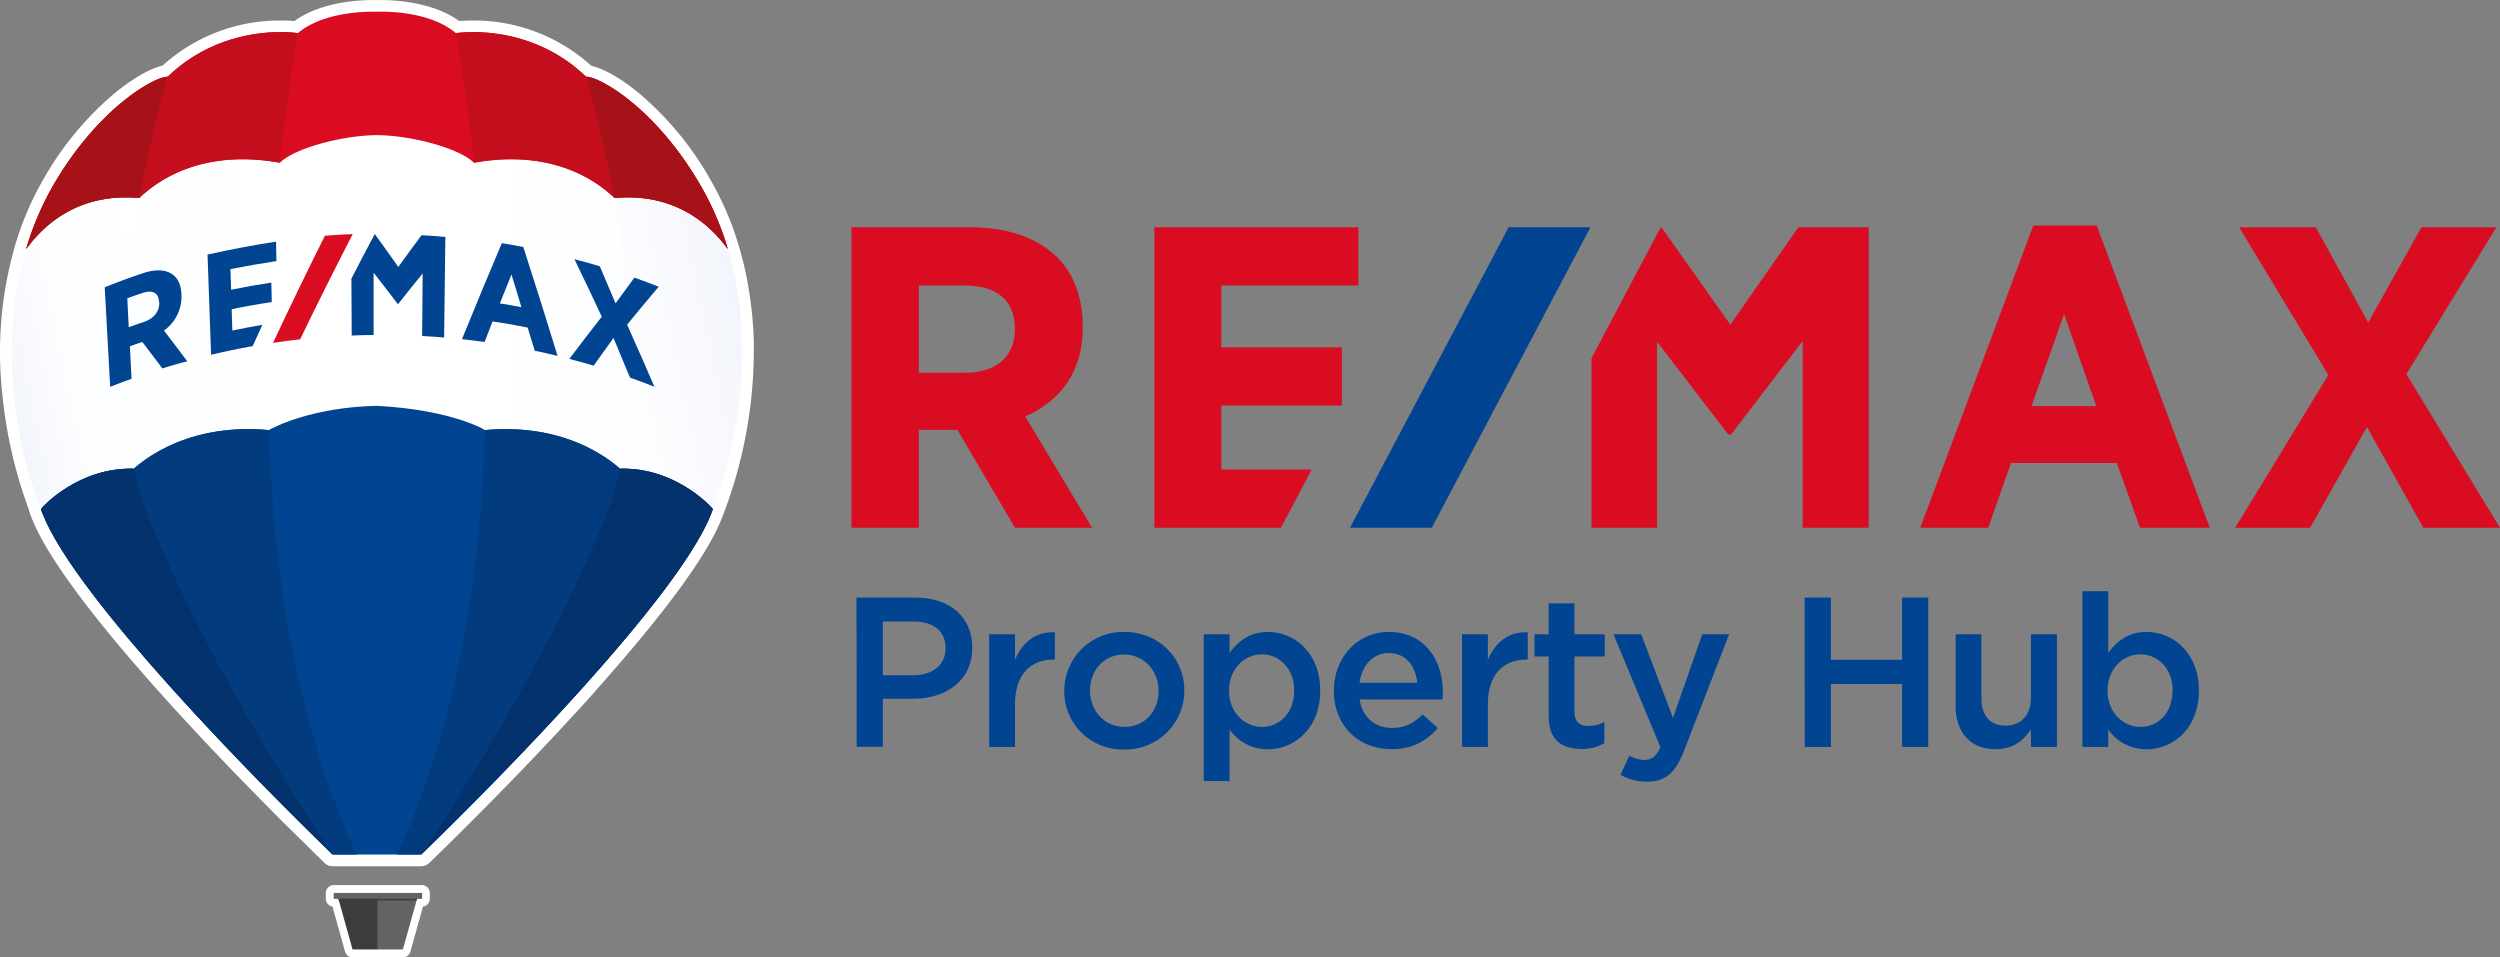 <svg id="Capa_1" data-name="Capa 1" xmlns="http://www.w3.org/2000/svg" xmlns:xlink="http://www.w3.org/1999/xlink" viewBox="0 0 703.26 269.29"><rect x="0" y="0" width="703.26" height="269.29" fill="#808080" stroke="none"/><defs><style>.cls-1{fill:#fff;}.cls-2{fill:url(#linear-gradient);}.cls-3{fill:url(#linear-gradient-2);}.cls-4{fill:url(#linear-gradient-3);}.cls-5{fill:url(#linear-gradient-4);}.cls-6{fill:#d90c21;}.cls-7{fill:#c40e1d;}.cls-8{fill:#a61218;}.cls-9{fill:#3c3c3b;}.cls-10{fill:#646363;}.cls-11{fill:#014491;}.cls-12{fill:#023b7e;}.cls-13{fill:#03326c;}</style><linearGradient id="linear-gradient" x1="162.82" y1="280.05" x2="66.47" y2="280.05" gradientUnits="userSpaceOnUse"><stop offset="0" stop-color="#fff"/><stop offset="0.68" stop-color="#fdfeff"/><stop offset="0.92" stop-color="#f6f8fd"/><stop offset="1" stop-color="#f2f5fc"/></linearGradient><linearGradient id="linear-gradient-2" x1="-1687.68" y1="-2624.27" x2="-1784.03" y2="-2624.27" gradientTransform="matrix(-1, 0, 0, 1, -1512.67, 2904.32)" xlink:href="#linear-gradient"/><linearGradient id="linear-gradient-3" x1="278.53" y1="270.99" x2="163.13" y2="295.52" gradientUnits="userSpaceOnUse"><stop offset="0" stop-color="#f2f5fc"/><stop offset="0.08" stop-color="#f6f8fd"/><stop offset="0.32" stop-color="#fdfeff"/><stop offset="1" stop-color="#fff"/></linearGradient><linearGradient id="linear-gradient-4" x1="132.71" y1="286.1" x2="73.81" y2="298.62" xlink:href="#linear-gradient"/></defs><path class="cls-1" d="M156.53,395.07a3.25,3.25,0,0,1-2.29-.93L143,383.08c-4.09-4.09-8.19-8.25-12.18-12.36L129.15,369l-1.5-1.55-1.5-1.57-1.51-1.58-1.51-1.6-1.52-1.6-1.52-1.61-1.51-1.62-1.51-1.62-1.52-1.64-1.5-1.62-1.48-1.62-1.48-1.62-1.42-1.58-1.32-1.46C88.49,324.57,76.27,308,72,297.45l-.19-.48c-.15-.37-.22-.54-.46-1.19a.78.78,0,0,1,0-.14l-.19-.52a2.81,2.81,0,0,1-.1-.31l0-.09a129.7,129.7,0,0,1-7.46-32.48A107.69,107.69,0,0,1,67,221.15a.5.5,0,0,1,0-.13s.2-.59.2-.6a86.12,86.12,0,0,1,8.09-18.83,88.88,88.88,0,0,1,19.94-24c4.9-4,9.84-6.9,13.2-7.67a.82.82,0,0,0,.37-.19,49.17,49.17,0,0,1,33.1-12.57c1.24,0,2.43,0,3.56.14h.07a.8.8,0,0,0,.47-.15c7.32-5.18,17.67-5.74,21.78-5.74l1.17,0h0l1.17,0c4.11,0,14.46.56,21.77,5.74a.83.83,0,0,0,.48.15h.07c1.12-.1,2.32-.14,3.56-.14a49.13,49.13,0,0,1,33.12,12.59.78.78,0,0,0,.36.19c3.47.82,8.28,3.61,13.19,7.65a88.87,88.87,0,0,1,19.92,24,86.25,86.25,0,0,1,8.17,18.9l.1.36.1.32c.09.3.17.6.26.91l.18.66c.06.23.13.45.18.66.12.44.23.88.34,1.31l.08.3c.09.39.19.78.28,1.17.06.23.11.46.16.69l.06.27c.13.6.26,1.19.38,1.78,0,.12.11.55.11.55.17.84.3,1.53.41,2.17l0,.13A107.94,107.94,0,0,1,275,247.27v.06c0,.85,0,1.66,0,2.42a129.4,129.4,0,0,1-8.2,45.35c-.1.29-.18.51-.25.69-.24.65-.31.82-.46,1.17l-.19.47c-.08.2-.15.38-.23.56l-.25.58c0,.09-.14.32-.18.4-.11.26-.22.49-.33.73s-.17.36-.25.53l-.29.59-.4.79-.15.28c-.68,1.31-1.46,2.71-2.32,4.14l0,0c-5.76,9.61-15.67,22.36-29.48,37.93l-.06.07c-.51.58-1,1.16-1.55,1.73l0,.06-1.53,1.71-.05.05c-.52.59-1,1.15-1.55,1.72l-.06.07c-.52.57-1,1.14-1.55,1.7l-.08.09L224,352.86l-.07.07-1.54,1.68-.1.11-1.54,1.66-.05.06-1.57,1.68-1.62,1.73-1.67,1.77-1.61,1.7c-13.13,13.82-24.76,25.24-30.53,30.82a3.27,3.27,0,0,1-2.29.93Z" transform="translate(-62.95 -151.39)"/><path class="cls-1" d="M162.12,420.68a2.18,2.18,0,0,1-2.11-1.6l-3.53-12.67a2.24,2.24,0,0,1-1.88-2.21v-1.58a2.25,2.25,0,0,1,2.25-2.25h24.76a2.25,2.25,0,0,1,2.25,2.25v1.58a2.25,2.25,0,0,1-1.93,2.22l-3.53,12.66a2.18,2.18,0,0,1-2.11,1.6Z" transform="translate(-62.95 -151.39)"/><path class="cls-1" d="M74.45,294c.31.83.31.81.62,1.59,3.57,9,13,21.89,24.49,35.64,13.73,16.49,30.26,33.87,43,46.69,4.74,4.8,9.07,9.1,12.73,12.67l0,.05.82.79h.14l12.31.05h0l11.69,0h.77c20-19.2,62.19-61.66,77.59-87.14h0q1.24-2.08,2.24-4l.21-.4c.11-.21.21-.41.31-.62l.26-.53.25-.52.3-.65c.06-.14.12-.27.17-.4.16-.35.3-.69.44-1l.1-.25h0c.11-.27.18-.42.25-.61a5.24,5.24,0,0,0,.22-.77c6.6-16.79,12.55-45.81,4.22-73.17,0,0-20-54.25-98.26-54.25-69.84-2.37-98.71,53.9-98.71,53.9v1.4l-.34-.38C62.43,249,68.1,277.42,74.47,294Z" transform="translate(-62.95 -151.39)"/><path class="cls-2" d="M74.45,294c.31.83.31.81.62,1.59,3.57,9,13,21.89,24.49,35.64,13.73,16.49,30.26,33.87,43,46.69,4.73,4.8,9.06,9.09,12.72,12.66l.88.85h.14l6.51,0c-38-82.74-21.54-195.63-16.78-222.81-53,8.83-75.35,52.42-75.35,52.42v1.4l-.34-.38C62.43,249,68.1,277.42,74.47,294Z" transform="translate(-62.95 -151.39)"/><path class="cls-3" d="M191.79,168.64c53,8.83,75.35,52.42,75.35,52.42v1.4l.34-.38c7.92,26.93,2.25,55.34-4.12,71.89l0,0c-.31.83-.31.81-.62,1.59-3.57,9-13,21.89-24.49,35.64-13.73,16.5-30.26,33.87-43,46.69-5.11,5.18-9.76,9.78-13.59,13.51h-.15l-6.51,0C213,308.71,196.55,195.82,191.79,168.64Z" transform="translate(-62.95 -151.39)"/><path class="cls-4" d="M233.44,297c-16.55,41.26-44.32,84.12-50.22,93,12.21-11.87,31.28-31.1,47.87-49.95,2.59-3,5.12-5.93,7.56-8.86,11-13.11,20-25.46,23.94-34.35.1-.21.19-.43.28-.65s.21-.51.27-.68c-.05.11-.07.16.06-.2,0,0,.17-.32.54-1.37,6.38-16.55,12.05-45,4.12-71.89l-.34-1S256,198.53,229.76,182.58C235.21,202.28,248.6,259.2,233.44,297Z" transform="translate(-62.95 -151.39)"/><path class="cls-5" d="M74.23,294c.31.83.31.81.62,1.59,3.56,9,13,21.89,24.49,35.64,3.67,4.41,7.54,8.88,11.48,13.31,15.64,17.43,32.76,34.66,44,45.59-5.77-8.71-33.66-51.71-50.27-93.11-15.16-37.81-1.77-94.73,3.68-114.43C82,198.53,70.47,221.06,70.47,221.06l-.34,1C62.2,249,67.87,277.42,74.25,294Z" transform="translate(-62.95 -151.39)"/><path class="cls-6" d="M169,154.7c-2.42-.08-14.91-.16-22.25,6,0,0-20.41-3.33-36.6,12.25-3.85,0-19.55,8.91-32,30.25a82.58,82.58,0,0,0-7.81,18.19c2.45-3.25,11.87-16.14,31.79-14.33,1.39-1.08,13.82-14.6,39.6-9.9,3.52-3.69,16.46-7.62,27.24-7.76,10.79.14,23.73,4.07,27.25,7.76,25.78-4.7,38.21,8.82,39.59,9.9,19.93-1.81,29.38,11.07,31.84,14.32a82.24,82.24,0,0,0-7.86-18.18c-12.41-21.34-28.11-30.27-32-30.25-16.18-15.58-36.6-12.25-36.6-12.25-7.33-6.19-19.82-6.11-22.25-6" transform="translate(-62.95 -151.39)"/><path class="cls-7" d="M146.73,160.73s-20.41-3.33-36.6,12.25c-3.85,0-19.55,8.91-32,30.25a82.58,82.58,0,0,0-7.81,18.19c2.45-3.25,11.87-16.14,31.79-14.33,1.39-1.08,13.77-14.55,39.46-9.92C144.06,176.47,146.73,160.73,146.73,160.73Z" transform="translate(-62.95 -151.39)"/><path class="cls-8" d="M102.14,207.09l0,0c3.71-19.37,7.95-34.08,7.95-34.08-3.85,0-19.55,8.91-32,30.25a82.58,82.58,0,0,0-7.81,18.19C72.8,218.17,82.22,205.28,102.14,207.09Z" transform="translate(-62.95 -151.39)"/><path class="cls-7" d="M191.23,160.73s20.42-3.33,36.6,12.25c3.86,0,19.56,8.91,32,30.25a82.24,82.24,0,0,1,7.86,18.18c-2.46-3.25-11.91-16.13-31.84-14.32-1.38-1.08-13.77-14.55-39.45-9.92C193.91,176.47,191.23,160.73,191.23,160.73Z" transform="translate(-62.95 -151.39)"/><path class="cls-8" d="M235.82,207.09l0,0c-3.71-19.37-8-34.08-8-34.08,3.86,0,19.56,8.91,32,30.25a82.24,82.24,0,0,1,7.86,18.18C265.2,218.16,255.75,205.28,235.82,207.09Z" transform="translate(-62.95 -151.39)"/><polygon class="cls-9" points="106.38 252.27 106.11 252.27 95 252.27 95.14 252.63 99.17 267.09 106.38 267.09 106.38 252.27"/><polygon class="cls-10" points="106.14 252.27 106.41 252.27 117.51 252.27 117.37 252.63 113.34 267.09 106.14 267.09 106.14 252.27"/><path class="cls-10" d="M181.49,404.25H157a.17.17,0,0,1-.17-.17v-1.34a.17.17,0,0,1,.17-.17h24.52a.17.17,0,0,1,.17.17v1.34A.17.17,0,0,1,181.49,404.25Z" transform="translate(-62.95 -151.39)"/><polygon class="cls-9" points="117.19 253.28 117.31 252.86 95.19 252.86 95.33 253.28 117.19 253.28"/><path class="cls-11" d="M237.39,283.24c-.3,0-12.89-13.17-38-10.87-1.39-.84-10.69-5.76-30.42-6.82-18.16.38-29,6-30.42,6.82-25.1-2.3-37.69,10.87-38,10.87-15.08-.42-25.21,10.16-26.1,11.39.31.84.31.81.62,1.59,9.44,23.48,59.19,74,81.44,95.55h24.9c22.25-21.51,72-72.07,81.44-95.55.31-.78.31-.75.62-1.59C262.59,293.4,252.46,282.82,237.39,283.24Z" transform="translate(-62.95 -151.39)"/><path class="cls-12" d="M199.4,272.37c25.1-2.3,37.69,10.87,38,10.87,15.07-.42,25.2,10.16,26.1,11.39-.31.84-.31.81-.62,1.59-9.44,23.48-59.19,74-81.44,95.55h-6.84c17.3-37.15,23.57-80.48,24.81-119.4Z" transform="translate(-62.95 -151.39)"/><path class="cls-13" d="M237.39,283.24h0c15.07-.42,25.2,10.16,26.1,11.39-.31.84-.31.81-.62,1.59-9.44,23.48-59.19,74-81.44,95.55,0,0,32.93-48.25,51.69-94.53A87.54,87.54,0,0,0,237.39,283.24Z" transform="translate(-62.95 -151.39)"/><path class="cls-12" d="M138.56,272.37c-25.1-2.3-37.69,10.87-38,10.87-15.08-.42-25.21,10.16-26.1,11.39.31.84.31.81.62,1.59,9.44,23.48,59.19,74,81.44,95.55h6.84c-17.3-37.15-23.57-80.48-24.81-119.4Z" transform="translate(-62.95 -151.39)"/><path class="cls-13" d="M100.57,283.24h0c-15.08-.42-25.21,10.16-26.1,11.39.31.84.31.81.62,1.59,9.44,23.48,59.19,74,81.44,95.55,0,0-32.93-48.25-51.69-94.53A86.54,86.54,0,0,1,100.57,283.24Z" transform="translate(-62.95 -151.39)"/><path class="cls-11" d="M114,234.44c0-.07,0-.1,0-.16-.11-2.72-1-4.75-2.74-5.84-1.91-1.23-4.7-1.34-8-.22-3.65,1.21-7.28,2.53-10.85,4q.76,14,1.54,28c2.39-.95,3.6-1.4,6-2.27-.18-3.66-.28-5.48-.46-9.14,1.39-.5,2.09-.75,3.49-1.22,2.26,2.94,3.39,4.43,5.64,7.44,2.8-.87,4.21-1.28,7-2q-3.22-4.35-6.55-8.65A11.73,11.73,0,0,0,114,234.44Zm-6.25,2v0c.11,2.54-1.53,4.58-4.36,5.53-1.69.57-2.54.87-4.22,1.48-.16-3.27-.25-4.9-.41-8.16,1.64-.59,2.47-.88,4.12-1.44C105.9,232.82,107.59,233.74,107.7,236.4Z" transform="translate(-62.95 -151.39)"/><path class="cls-11" d="M204.12,219.8q-5.72,13.44-11.21,27c2.55.28,3.81.43,6.35.79l2.25-5.78c4,.6,5.93.94,9.87,1.73.79,2.6,1.18,3.9,2,6.51,2.57.55,3.86.84,6.42,1.46q-4.7-15.36-9.64-30.63C207.73,220.4,206.53,220.19,204.12,219.8Zm5.5,18c-2.42-.46-3.64-.67-6.06-1.06,1.3-3.26,1.95-4.89,3.27-8.13C208,232.28,208.51,234.12,209.62,237.8Z" transform="translate(-62.95 -151.39)"/><path class="cls-11" d="M239.35,242.72q4.4-5.39,8.89-10.67c-2.72-1.07-4.08-1.58-6.83-2.56-2.13,2.87-3.19,4.31-5.3,7.23q-2.19-5.22-4.43-10.42c-2.85-.86-4.27-1.26-7.14-2q3.92,8.06,7.69,16.18-4.62,5.88-9.12,11.87c2.74.72,4.11,1.1,6.83,1.91,2.23-3.15,3.35-4.71,5.59-7.81q2.35,5.56,4.64,11.16c2.76,1,4.13,1.49,6.86,2.57Q243.28,251.41,239.35,242.72Z" transform="translate(-62.95 -151.39)"/><path class="cls-11" d="M128.3,244.37c-.07-2.4-.11-3.6-.18-6,3.73-.78,7.51-1.45,11.28-2-.05-2.19-.07-3.29-.12-5.48-3.79.56-7.58,1.23-11.32,2-.07-2.33-.11-3.49-.18-5.81,4.31-.84,8.6-1.58,12.94-2.25-.05-2.19-.07-3.28-.12-5.47-6.48,1-12.88,2.2-19.27,3.65l1,28.18c3.87-.93,7.78-1.75,11.7-2.43,1.08-2.39,1.63-3.58,2.72-6C133.34,243.37,131.65,243.68,128.3,244.37Z" transform="translate(-62.95 -151.39)"/><path class="cls-11" d="M181.53,217.56q-3.32,4.44-6.54,8.93-3.24-4.63-6.57-9.21h-.07q-3.33,6.22-6.55,12.5l.09,16c2.47-.1,3.7-.14,6.16-.16l0-17.52q3.39,4.32,6.71,8.71l0,.06H175c2.25-2.87,4.53-5.73,6.84-8.55q-.08,8.79-.14,17.59c2.47.13,3.71.22,6.18.43q.18-14.15.35-28.28C185.57,217.8,184.23,217.7,181.53,217.56Z" transform="translate(-62.95 -151.39)"/><path class="cls-6" d="M147.38,246.84q7.2-14.9,14.8-29.6c-3.13.13-4.7.22-7.83.45q-7.5,15-14.6,30.15C142.8,247.38,144.32,247.18,147.38,246.84Z" transform="translate(-62.95 -151.39)"/><path class="cls-6" d="M367.52,243.57v-.48c0-8.16-2.6-15-7.52-19.64-5.58-5.32-13.92-8.13-24.13-8.13h-33.4v84.53h18.94V272.31h10.86l16.2,27.54h21.69l-18.82-31.32c7.46-3.25,16.18-10.2,16.18-25m-19.07.36v.12c0,7.66-5.22,12.23-14,12.23H321.41V231.7h12.7c9.38,0,14.34,4.23,14.34,12.23m286.47-29.09-31.79,85h19.11l6.41-18.2h29.76l6.53,18.2h19.62l-31.79-85Zm17.72,50.79H634.42l9.17-25.88Zm87.23-9,25.33-41.31H744.13l-15,26.79-14.73-26.79H692.84l25.08,41.55-26.21,43h21.07l16-28.36,15.86,28.36h21.58ZM406.51,283.47v-18h33.92V249.1H406.51V231.7h38.56V215.32H387.69v84.53h35.6l8.65-16.38Zm162.33-68.15L549.7,242.71l-19.38-27.39h-.21l-19.46,36.85v47.68h18.44V247.51L549,273.45l.11.17h.8l20.15-26.35v52.58h18.57V215.32Z" transform="translate(-62.95 -151.39)"/><polygon class="cls-11" points="424.39 63.93 379.76 148.46 402.77 148.46 447.4 63.93 424.39 63.93"/><path class="cls-11" d="M303.89,319.5h16.56c9.84,0,16,5.58,16,14v.12c0,9.42-7.56,14.34-16.8,14.34h-8.34v13.5h-7.38Zm16,21.84c5.58,0,9.06-3.12,9.06-7.5v-.12c0-4.92-3.54-7.5-9.06-7.5h-8.58v15.12Z" transform="translate(-62.95 -151.39)"/><path class="cls-11" d="M341.21,329.82h7.26V337c2-4.74,5.64-8,11.22-7.74v7.68h-.42c-6.36,0-10.8,4.14-10.8,12.54V361.5h-7.26Z" transform="translate(-62.95 -151.39)"/><path class="cls-11" d="M362.33,345.84v-.12a16.56,16.56,0,0,1,16.92-16.56c9.72,0,16.86,7.38,16.86,16.44v.12a16.56,16.56,0,0,1-17,16.5A16.38,16.38,0,0,1,362.33,345.84Zm26.52,0v-.12c0-5.58-4-10.2-9.72-10.2s-9.54,4.56-9.54,10.08v.12c0,5.52,4,10.14,9.66,10.14C385.13,355.86,388.85,351.3,388.85,345.84Z" transform="translate(-62.95 -151.39)"/><path class="cls-11" d="M401.57,329.82h7.26v5.28c2.34-3.3,5.64-5.94,10.8-5.94,7.44,0,14.7,5.88,14.7,16.44v.12c0,10.5-7.2,16.44-14.7,16.44a12.94,12.94,0,0,1-10.8-5.58V371.1h-7.26ZM427,345.72v-.12c0-6.12-4.14-10.14-9.06-10.14s-9.24,4.08-9.24,10.14v.12c0,6.06,4.32,10.14,9.24,10.14S427,352,427,345.72Z" transform="translate(-62.95 -151.39)"/><path class="cls-11" d="M438.17,345.78v-.12c0-9.06,6.42-16.5,15.48-16.5,10.08,0,15.18,7.92,15.18,17,0,.66-.06,1.32-.12,2H445.43c.78,5.16,4.44,8,9.12,8,3.54,0,6.06-1.32,8.58-3.78l4.26,3.78a16,16,0,0,1-13,5.94C445.25,362.22,438.17,355.56,438.17,345.78Zm23.46-2.34c-.48-4.68-3.24-8.34-8-8.34-4.44,0-7.56,3.42-8.22,8.34Z" transform="translate(-62.95 -151.39)"/><path class="cls-11" d="M474.23,329.82h7.26V337c2-4.74,5.64-8,11.22-7.74v7.68h-.42c-6.36,0-10.8,4.14-10.8,12.54V361.5h-7.26Z" transform="translate(-62.95 -151.39)"/><path class="cls-11" d="M498.59,352.74V336.06h-4v-6.24h4v-8.7h7.26v8.7h8.52v6.24h-8.52V351.6c0,2.82,1.44,4,3.9,4a9.76,9.76,0,0,0,4.5-1.08v5.94a12.55,12.55,0,0,1-6.54,1.62C502.37,362,498.59,359.7,498.59,352.74Z" transform="translate(-62.95 -151.39)"/><path class="cls-11" d="M541.79,329.82h7.56l-12.6,32.58c-2.52,6.48-5.34,8.88-10.44,8.88a15,15,0,0,1-7.5-1.92l2.46-5.4a8.94,8.94,0,0,0,4.26,1.2c2,0,3.3-.9,4.5-3.6l-13.2-31.74h7.8l8.94,23.52Z" transform="translate(-62.95 -151.39)"/><path class="cls-11" d="M570.59,319.5H578V337h20V319.5h7.38v42H598V343.8H578v17.7h-7.38Z" transform="translate(-62.95 -151.39)"/><path class="cls-11" d="M613.07,350V329.82h7.26v18c0,4.92,2.46,7.68,6.78,7.68s7.14-2.88,7.14-7.8V329.82h7.32V361.5h-7.32v-4.92c-2,3-5,5.58-9.9,5.58C617.21,362.16,613.07,357.36,613.07,350Z" transform="translate(-62.95 -151.39)"/><path class="cls-11" d="M656,356.58v4.92h-7.26V317.7H656v17.4c2.34-3.3,5.64-5.94,10.8-5.94,7.44,0,14.7,5.88,14.7,16.44v.12c0,10.5-7.2,16.44-14.7,16.44A12.94,12.94,0,0,1,656,356.58Zm18.12-10.86v-.12c0-6.12-4.14-10.14-9.06-10.14s-9.24,4.08-9.24,10.14v.12c0,6.06,4.32,10.14,9.24,10.14S674.09,352,674.09,345.72Z" transform="translate(-62.95 -151.39)"/></svg>